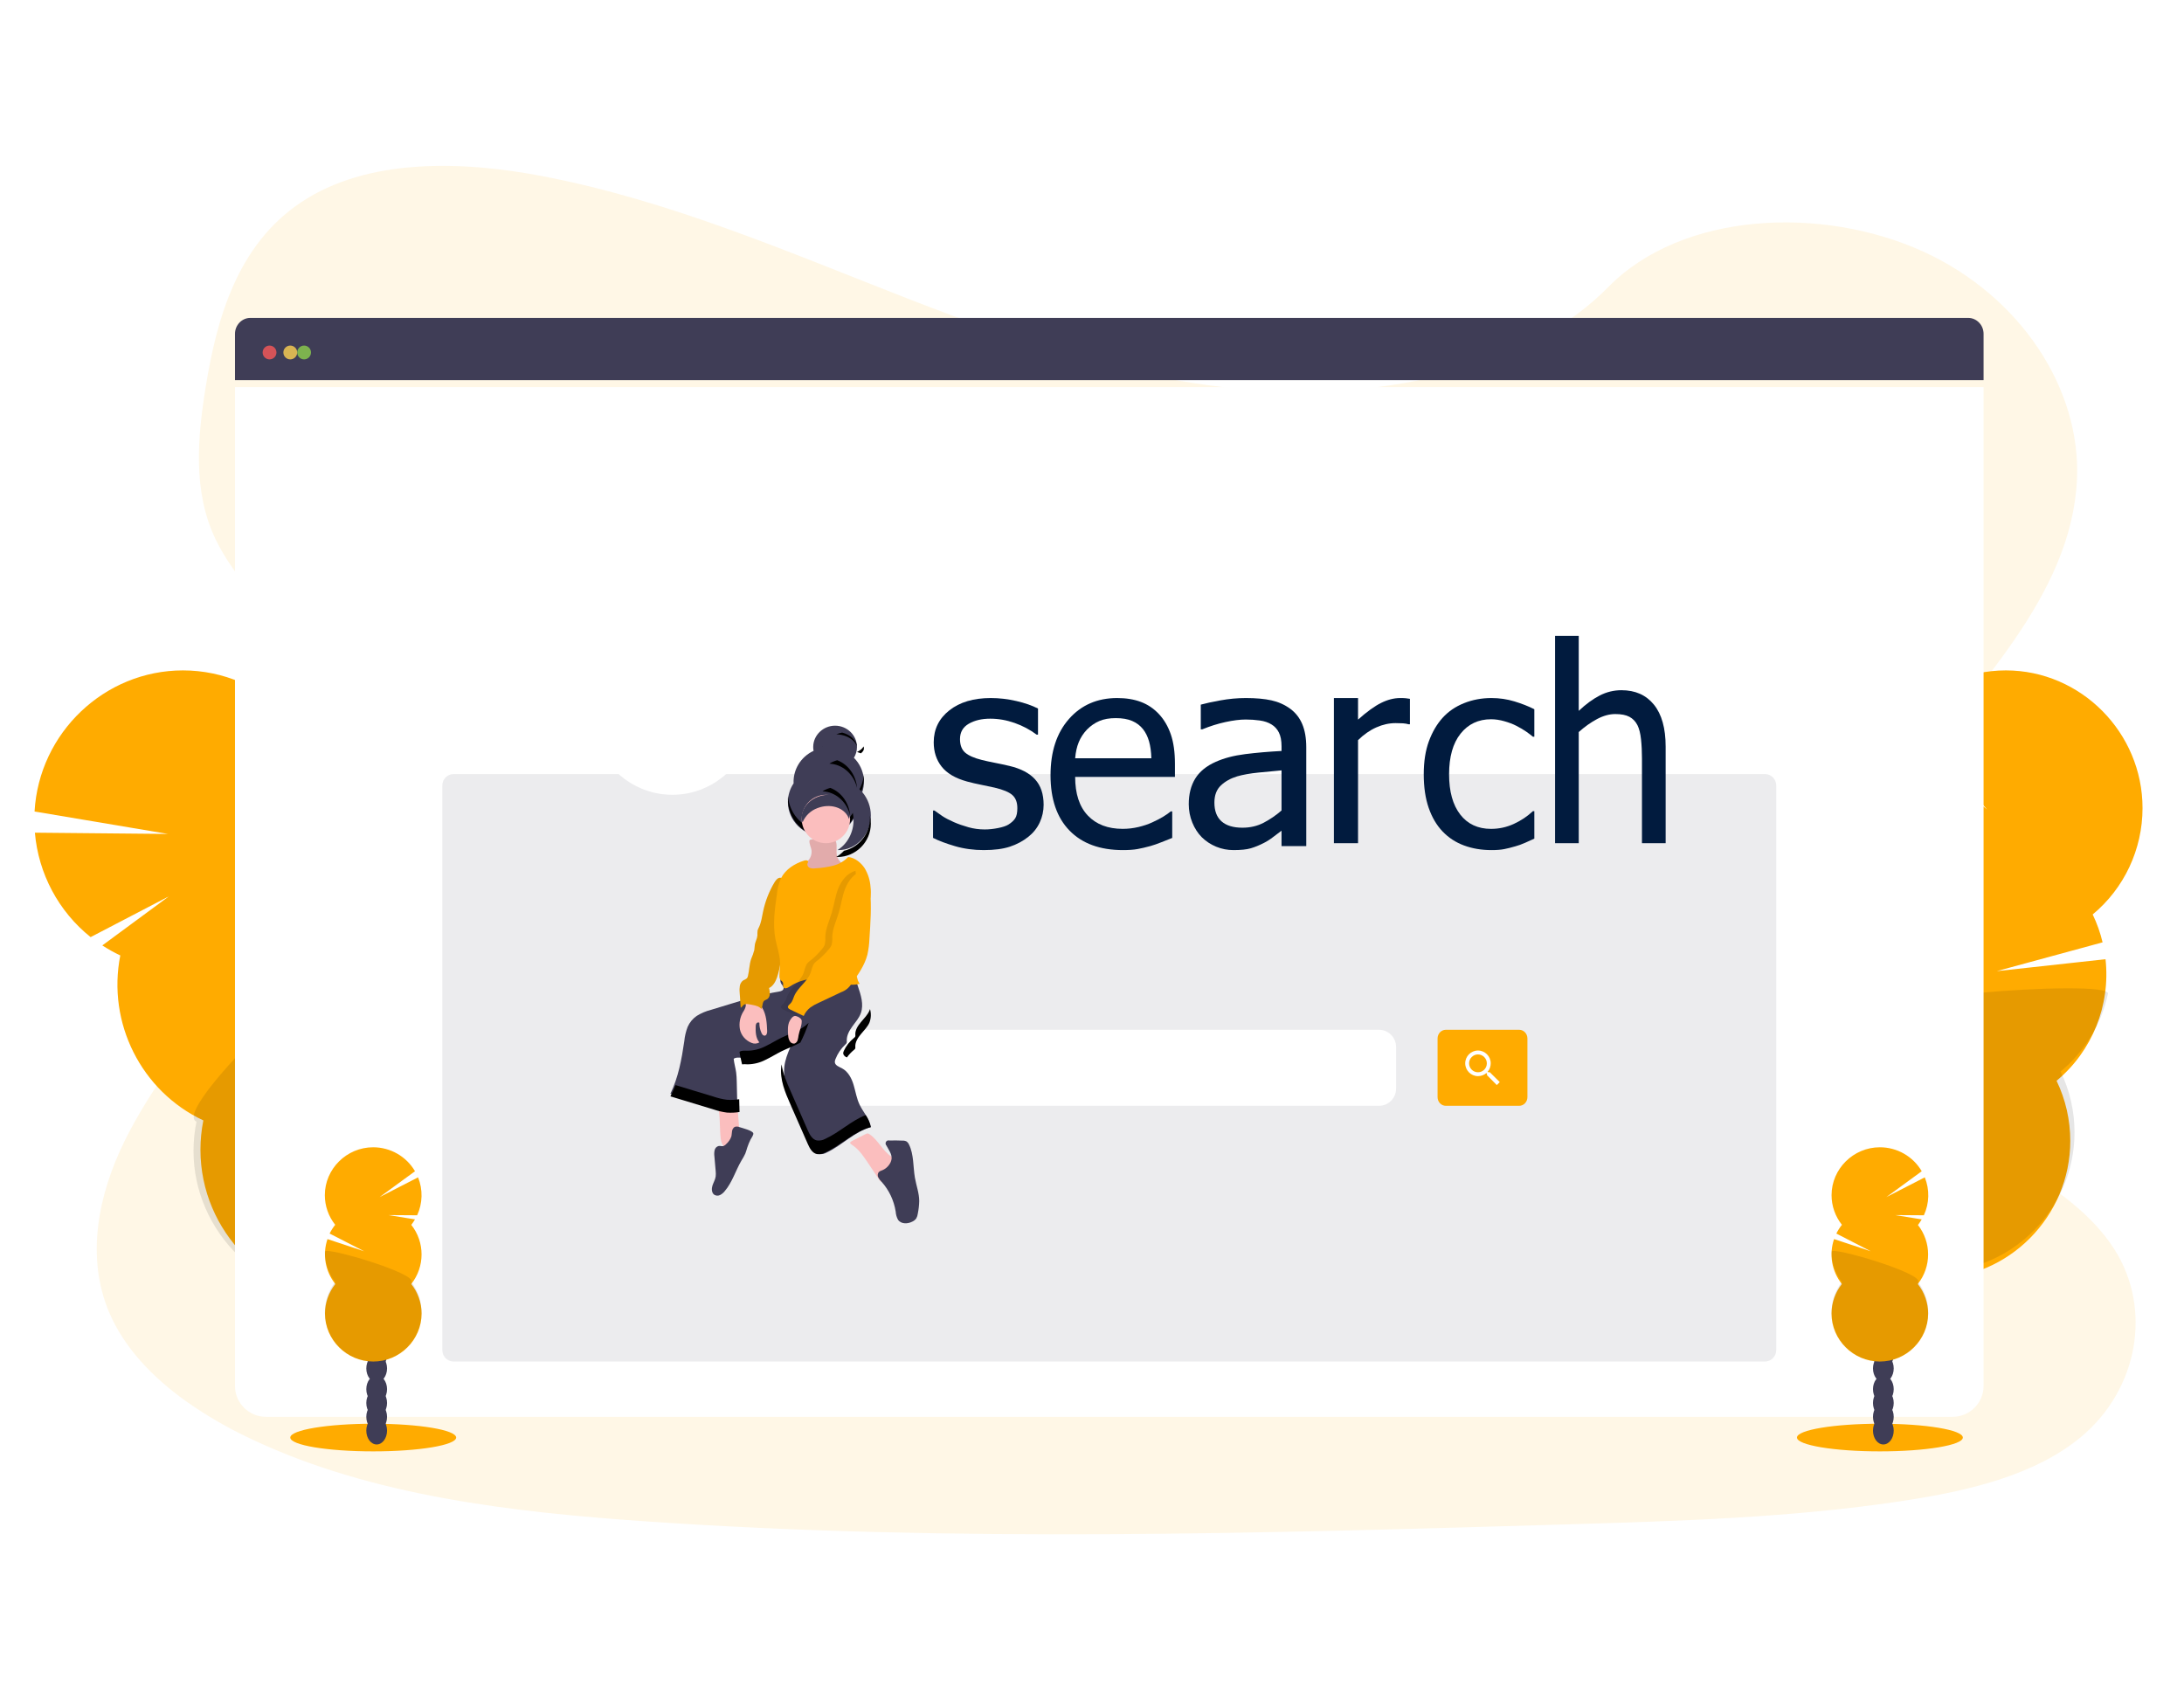 <?xml version="1.0" encoding="UTF-8"?>
<svg width="316px" height="246px" viewBox="0 0 316 246" version="1.1" xmlns="http://www.w3.org/2000/svg" xmlns:xlink="http://www.w3.org/1999/xlink">
    <title>keyword-research copy 8</title>
    <g id="Page-1" stroke="none" stroke-width="1" fill="none" fill-rule="evenodd">
        <g id="keyword-research-copy-8" transform="translate(-0, 0)">
            <rect id="Rectangle" fill="#FFFFFF" x="0" y="0" width="316" height="246"></rect>
            <g id="Group-83" transform="translate(5, 24)">
                <path d="M296.097,183.913 C289.569,189.346 280.274,191.597 271.29,193.014 L269.778,193.248 C254.07,195.596 238.047,196.075 222.098,196.551 C177.615,197.869 133.014,199.187 88.652,196.142 C69.032,194.798 48.926,192.442 31.731,184.389 L31.283,184.179 L30.615,183.859 C27.566,182.395 24.645,180.677 21.883,178.722 C16.97,175.209 12.918,170.922 10.775,165.836 C7.418,157.859 9.19,148.892 13.028,141.092 C16.866,133.292 22.629,126.264 27.601,118.919 C29.06,116.767 30.444,114.535 31.731,112.246 C39.776,97.894 43.767,81.281 35.332,67.448 C34.219,65.684 33.017,63.979 31.731,62.338 C29.674,59.648 27.582,56.959 26.169,53.982 C22.87,47.053 23.581,39.261 24.782,31.86 C26.391,22.018 29.355,11.419 38.561,5.27 C48.127,-1.115 61.705,-0.789 73.578,1.505 C92.036,5.055 109.074,12.478 126.272,19.178 C143.47,25.878 161.484,31.997 180.396,32.656 C197.093,33.239 216.571,28.89 227.657,17.573 C238.425,6.588 258.659,5.754 273.248,12.39 C287.169,18.724 296.172,32.123 295.507,45.507 C294.659,62.209 280.776,75.582 269.788,89.801 C267.962,92.166 266.211,94.557 264.618,96.988 C259.41,104.93 255.728,114.47 259.313,123.045 C261.325,127.846 265.162,131.509 269.788,134.707 C280.153,141.869 294.461,146.689 300.897,156.716 C306.44,165.341 304.386,177.017 296.097,183.913 Z" id="Fill-1" fill-opacity="0.1" fill="#FFAB00"></path>
                <path d="M66.741,173.971 C66.835,174.114 66.923,174.257 67,174.398 C65.113,174.572 63.231,174.701 61.354,174.786 C60.501,175.034 59.563,175.067 58.683,174.881 C58.126,174.894 57.565,174.901 57.011,174.908 C56.996,174.715 56.996,174.522 57.011,174.33 C57.126,172.994 57.946,171.854 59.37,171.314 C60.794,170.774 62.51,170.955 64.01,171.671 C65.178,172.242 66.121,173.036 66.741,173.971 Z" id="Fill-2" fill="#3F3D56"></path>
                <path d="M63.175,167.831 C63.777,169.024 64.058,170.36 63.99,171.701 C63.882,173.409 63.108,174.893 61.765,175.59 C61.67,175.639 61.578,175.681 61.486,175.724 C60.682,176.044 59.797,176.087 58.966,175.847 C58.409,175.693 57.878,175.453 57.392,175.135 C55.184,173.614 53.9,171.023 54.006,168.301 C54.115,166.592 54.885,165.103 56.232,164.405 C57.578,163.708 59.194,163.941 60.61,164.87 C61.707,165.606 62.592,166.628 63.175,167.831 Z" id="Fill-3" fill="#3F3D56"></path>
                <path d="M54.236,157.405 C56.536,156.21 59.642,157.747 61.167,160.835 C62.693,163.922 62.064,167.399 59.764,168.595 C57.464,169.79 54.358,168.253 52.833,165.165 C51.308,162.078 51.937,158.601 54.236,157.405 Z" id="Fill-4" fill="#3F3D56"></path>
                <path d="M50.236,150.405 C52.536,149.21 55.642,150.747 57.167,153.835 C58.692,156.922 58.064,160.399 55.764,161.595 C53.464,162.79 50.358,161.253 48.833,158.165 C47.308,155.078 47.936,151.601 50.236,150.405 Z" id="Fill-5" fill="#3F3D56"></path>
                <path d="M46.236,144.406 C48.536,143.21 51.642,144.747 53.167,147.835 C54.692,150.922 54.064,154.399 51.764,155.595 C49.464,156.79 46.358,155.253 44.833,152.166 C43.308,149.078 43.936,145.601 46.236,144.406 Z" id="Fill-6" fill="#3F3D56"></path>
                <path d="M12.405,114.244 C11.506,113.82 10.637,113.335 9.803,112.794 L19.448,105.686 L8.112,111.592 C3.476,107.887 0.557,102.417 0.048,96.481 L19.325,96.666 L0,93.416 C0.643,82.023 10.131,73 21.466,73 C33.261,73 42.967,82.77 42.967,94.644 C42.967,96.062 42.829,97.477 42.554,98.868 C43.957,99.527 45.284,100.337 46.514,101.284 L36.453,115.379 L48.538,103.031 C53.719,108.148 55.992,115.572 54.57,122.737 C62.138,126.281 67,133.956 67,142.359 C67,154.231 57.295,164 45.502,164 C33.708,164 24.003,154.231 24.003,142.359 C24.003,140.933 24.143,139.511 24.421,138.113 C15.454,133.914 10.466,124.003 12.405,114.241 L12.405,114.244 Z" id="Fill-7" fill="#FFAB00"></path>
                <path d="M52.332,109.112 C54.569,113.406 55.256,118.315 54.28,123.038 C62.025,126.557 67,134.175 67,142.517 C67,154.302 57.069,164 45,164 C32.931,164 23,154.302 23,142.517 C23,141.101 23.143,139.69 23.428,138.302 C19.105,136.344 51.215,106.962 52.332,109.112 Z" id="Fill-8" fill-opacity="0.1" fill="#000000"></path>
                <path d="M270.837,176.477 C270.798,176.656 270.756,176.829 270.706,177 C269.384,176.128 268.096,175.217 266.845,174.266 C266.131,174.022 265.511,173.538 265.081,172.89 C264.717,172.598 264.356,172.301 264,172.004 C264.123,171.822 264.258,171.65 264.403,171.489 C265.4,170.355 266.714,169.782 267.997,170.077 C269.28,170.371 270.243,171.469 270.701,172.931 C271.046,174.079 271.094,175.304 270.837,176.477 Z" id="Fill-9" fill="#3F3D56"></path>
                <path d="M272.823,169.41 C272.569,170.574 271.994,171.652 271.16,172.533 C270.075,173.648 268.649,174.217 267.251,173.923 C267.155,173.904 267.063,173.88 266.967,173.852 C266.189,173.61 265.516,173.131 265.048,172.49 C264.727,172.067 264.478,171.599 264.31,171.102 C263.582,168.793 264.156,166.279 265.825,164.471 C266.91,163.351 268.339,162.784 269.734,163.076 C271.129,163.367 272.177,164.452 272.675,165.899 C273.051,167.036 273.102,168.248 272.823,169.41 Z" id="Fill-10" fill="#3F3D56"></path>
                <path d="M265.175,160.594 C265.858,157.6 268.352,155.576 270.74,156.076 C273.127,156.576 274.51,159.413 273.824,162.406 C273.141,165.4 270.649,167.424 268.261,166.924 C265.874,166.424 264.491,163.587 265.175,160.594 Z" id="Fill-11" fill="#3F3D56"></path>
                <path d="M267.175,154.594 C267.858,151.6 270.352,149.576 272.74,150.076 C275.127,150.576 276.51,153.413 275.824,156.406 C275.141,159.4 272.649,161.424 270.261,160.924 C267.874,160.424 266.491,157.587 267.175,154.594 Z" id="Fill-12" fill="#3F3D56"></path>
                <path d="M268.175,147.594 C268.857,144.6 271.353,142.576 273.74,143.076 C276.125,143.576 277.51,146.413 276.825,149.406 C276.142,152.4 273.649,154.424 271.262,153.924 C268.875,153.424 267.491,150.587 268.175,147.594 Z" id="Fill-13" fill="#3F3D56"></path>
                <path d="M267.426,101.626 C267.028,100.798 266.687,99.944 266.408,99.068 L277.383,99.651 L265.906,97.211 C264.74,91.853 265.819,86.241 268.885,81.71 L282.513,93.132 L270.614,79.502 C274.36,75.362 279.67,73 285.226,73 C296.075,73 305,81.994 305,92.924 C305,98.879 302.353,104.53 297.788,108.313 C298.409,109.602 298.889,110.955 299.22,112.348 L283.903,116.515 L299.645,114.788 C300.382,121.473 297.714,128.099 292.563,132.377 C293.868,135.088 294.547,138.062 294.547,141.076 C294.547,152.006 285.622,161 274.773,161 C263.926,161 255,152.006 255,141.076 C255,135.126 257.645,129.478 262.204,125.695 C258.238,117.448 260.406,107.455 267.426,101.628 L267.426,101.626 Z" id="Fill-14" fill="#FFAB00"></path>
                <path d="M299.996,119.784 C299.042,124.202 296.626,128.169 293.146,131.037 C294.471,133.78 295.161,136.79 295.161,139.839 C295.161,150.899 286.097,160 275.08,160 C264.065,160 255,150.899 255,139.839 C255,133.818 257.686,128.103 262.315,124.276 C260.416,120.339 300.478,117.575 299.996,119.784 Z" id="Fill-15" fill-opacity="0.1" fill="#000000"></path>
                <path d="M279.776,22 L31.213,22 C29.999,22 29,23.038 29,24.3 L29,31 L282,31 L282,24.3 C282,23.038 281.001,22 279.787,22 C279.784,22 279.779,22 279.776,22 Z" id="Fill-16" fill="#3F3D56"></path>
                <path d="M29,32 L29,176.553 C29,178.991 31.015,181 33.464,181 L277.534,181 C279.983,181 282,178.992 282,176.553 L282,32 L29,32 Z" id="Fill-17" fill="#FFFFFF"></path>
                <path d="M34,26 C34.552,26 35,26.448 35,27 C35,27.552 34.552,28 34,28 C33.448,28 33,27.552 33,27 C33,26.448 33.448,26 34,26 Z" id="Fill-18" fill-opacity="0.8" fill="#FA5959"></path>
                <path d="M37,26 C37.552,26 38,26.448 38,27 C38,27.552 37.552,28 37,28 C36.448,28 36,27.552 36,27 C36,26.448 36.448,26 37,26 Z" id="Fill-19" fill-opacity="0.8" fill="#FED253"></path>
                <path d="M39,26 C39.552,26 40,26.448 40,27 C40,27.552 39.552,28 39,28 C38.448,28 38,27.552 38,27 C38,26.448 38.448,26 39,26 Z" id="Fill-20" fill-opacity="0.8" fill="#8CCF4D"></path>
                <path d="M252,89.648 C252,88.738 251.268,88 250.366,88 L60.634,88 C59.732,88 59,88.738 59,89.648 L59,171.352 C59,172.261 59.732,173 60.634,173 L250.366,173 C251.268,173 252,172.261 252,171.352 L252,89.648 Z" id="Fill-21" fill-opacity="0.1" fill="#3F3D56"></path>
                <path d="M197,127.502 C197,126.121 195.896,125 194.535,125 L97.465,125 C96.104,125 95,126.121 95,127.502 L95,133.498 C95,134.879 96.104,136 97.465,136 L194.535,136 C195.896,136 197,134.879 197,133.498 L197,127.502 Z" id="Fill-22" fill="#FFFFFF"></path>
                <path d="M216,126.255 C216,125.562 215.465,125 214.806,125 L204.194,125 C203.535,125 203,125.562 203,126.255 L203,134.745 C203,135.438 203.535,136 204.194,136 L214.806,136 C215.465,136 216,135.438 216,134.745 L216,126.255 Z" id="Fill-23" fill="#FFAB00"></path>
                <path d="M210.563,131.147 L210.335,131.147 L210.247,131.075 C210.535,130.731 210.693,130.296 210.692,129.846 C210.689,128.832 209.856,128 208.846,128 C207.833,128 207,128.837 207,129.853 C207,130.87 207.833,131.707 208.846,131.707 C208.849,131.707 208.851,131.707 208.854,131.707 C209.296,131.704 209.723,131.548 210.063,131.265 L210.149,131.338 L210.149,131.564 L211.571,133 L212,132.57 L210.563,131.147 Z M208.854,131.147 L208.844,131.147 C208.139,131.147 207.558,130.564 207.558,129.856 C207.558,129.148 208.139,128.565 208.844,128.565 C209.549,128.565 210.129,129.148 210.129,129.856 C210.129,129.859 210.129,129.862 210.129,129.866 C210.129,130.568 209.553,131.147 208.854,131.147 Z" id="Fill-24" fill="#FFFFFF"></path>
                <path d="M96.129,66.234 L96.129,64.807 C96.129,63.816 95.317,63 94.33,63 L90.136,63 C89.149,63 88.336,63.816 88.336,64.807 L88.336,66.277 C88.336,66.277 88.336,66.277 88.336,66.277 C88.336,66.414 88.449,66.526 88.585,66.526 C88.606,66.526 88.628,66.524 88.649,66.518 C89.836,66.175 91.066,66.003 92.301,66.009 C93.495,66.004 94.683,66.16 95.836,66.473 C95.856,66.478 95.877,66.481 95.897,66.481 C96.029,66.481 96.137,66.371 96.137,66.239 C96.137,66.237 96.137,66.235 96.137,66.234 M84.641,68.111 L83.923,67.39 C83.586,67.051 83.129,66.861 82.652,66.861 C82.176,66.861 81.719,67.051 81.382,67.39 L80.525,68.25 C80.189,68.587 80,69.045 80,69.521 C80,69.998 80.189,70.455 80.525,70.792 L81.229,71.5 C81.278,71.544 81.342,71.568 81.407,71.568 C81.484,71.568 81.558,71.535 81.609,71.476 C82.025,70.906 82.483,70.368 82.981,69.867 C83.484,69.362 84.027,68.897 84.604,68.478 C84.671,68.433 84.711,68.358 84.711,68.278 C84.711,68.215 84.687,68.156 84.644,68.111 M92.298,72.643 L92.298,78.81 C92.299,78.944 92.408,79.053 92.541,79.053 C92.579,79.053 92.617,79.044 92.651,79.027 L98.108,76.198 C98.188,76.155 98.238,76.07 98.238,75.979 C98.238,75.937 98.227,75.895 98.207,75.858 C97.042,73.802 94.895,72.495 92.541,72.409 C92.536,72.409 92.53,72.409 92.525,72.409 C92.392,72.409 92.281,72.515 92.274,72.648 M92.274,87.525 C87.761,87.508 84.057,83.774 84.057,79.242 C84.057,74.698 87.779,70.959 92.304,70.959 C96.828,70.959 100.551,74.698 100.551,79.242 C100.543,83.788 96.817,87.525 92.29,87.525 C92.285,87.525 92.28,87.525 92.274,87.525 M92.274,67.473 C85.854,67.48 80.575,72.788 80.575,79.236 C80.575,85.69 85.863,91 92.288,91 C98.713,91 104,85.69 104,79.236 C104,79.234 104,79.231 104,79.228 C103.991,72.775 98.7,67.47 92.274,67.473" id="Fill-25" fill="#FFFFFF"></path>
                <path d="M137.346,99 C135.868,99 134.485,98.812 133.198,98.436 C131.911,98.061 130.845,97.66 130,97.234 L130,93.27 L130.198,93.27 C130.515,93.508 130.888,93.771 131.317,94.059 C131.746,94.347 132.317,94.648 133.03,94.961 C133.663,95.236 134.36,95.48 135.119,95.693 C135.878,95.906 136.667,96.013 137.485,96.013 C138.079,96.013 138.713,95.947 139.386,95.816 C140.059,95.684 140.561,95.518 140.891,95.318 C141.353,95.03 141.686,94.723 141.891,94.397 C142.096,94.072 142.198,93.583 142.198,92.932 C142.198,92.093 141.957,91.46 141.475,91.034 C140.993,90.608 140.139,90.251 138.911,89.963 C138.436,89.851 137.815,89.719 137.049,89.569 C136.284,89.419 135.578,89.256 134.931,89.08 C133.241,88.617 132.013,87.9 131.248,86.929 C130.482,85.959 130.099,84.784 130.099,83.407 C130.099,81.515 130.851,79.975 132.356,78.785 C133.861,77.595 135.861,77 138.356,77 C139.584,77 140.818,77.144 142.059,77.432 C143.3,77.72 144.343,78.083 145.188,78.522 L145.188,82.298 L144.99,82.298 C144.04,81.584 142.98,81.021 141.812,80.607 C140.643,80.194 139.465,79.987 138.277,79.987 C137.049,79.987 136.013,80.231 135.168,80.72 C134.324,81.208 133.901,81.947 133.901,82.937 C133.901,83.814 134.152,84.468 134.653,84.9 C135.155,85.332 135.96,85.686 137.069,85.962 C137.624,86.099 138.241,86.234 138.921,86.366 C139.601,86.497 140.317,86.651 141.069,86.826 C142.706,87.214 143.937,87.859 144.762,88.761 C145.587,89.663 146,90.89 146,92.443 C146,93.345 145.812,94.2 145.436,95.008 C145.059,95.816 144.508,96.508 143.782,97.084 C142.99,97.71 142.096,98.186 141.099,98.512 C140.102,98.837 138.851,99 137.346,99 Z" id="Fill-26" fill="#011B3E"></path>
                <path d="M157.483,99 C154.163,99 151.585,98.06 149.751,96.18 C147.917,94.299 147,91.629 147,88.169 C147,84.758 147.889,82.044 149.667,80.027 C151.446,78.009 153.771,77 156.644,77 C157.937,77 159.081,77.187 160.076,77.562 C161.07,77.937 161.941,78.524 162.687,79.324 C163.433,80.123 164.005,81.101 164.403,82.256 C164.801,83.412 165,84.827 165,86.501 L165,88.412 L150.563,88.412 C150.563,90.848 151.172,92.71 152.391,93.997 C153.609,95.283 155.294,95.927 157.446,95.927 C158.216,95.927 158.972,95.839 159.712,95.664 C160.452,95.489 161.12,95.265 161.717,94.99 C162.351,94.702 162.886,94.424 163.321,94.156 C163.756,93.887 164.117,93.634 164.403,93.397 L164.608,93.397 L164.608,97.239 C164.198,97.401 163.688,97.604 163.079,97.848 C162.469,98.091 161.922,98.282 161.437,98.419 C160.753,98.606 160.135,98.75 159.581,98.85 C159.028,98.95 158.328,99 157.483,99 Z M161.587,85.714 C161.562,84.764 161.45,83.946 161.251,83.259 C161.052,82.572 160.766,81.991 160.393,81.516 C159.982,80.992 159.457,80.592 158.817,80.317 C158.176,80.042 157.383,79.905 156.438,79.905 C155.506,79.905 154.713,80.045 154.06,80.326 C153.407,80.607 152.813,81.016 152.279,81.554 C151.757,82.103 151.359,82.712 151.085,83.381 C150.811,84.049 150.637,84.827 150.563,85.714 L161.587,85.714 Z" id="Fill-27" fill="#011B3E"></path>
                <path d="M180.424,93.271 L180.424,87.466 C179.57,87.541 178.489,87.644 177.183,87.775 C175.876,87.906 174.821,88.091 174.018,88.328 C173.062,88.615 172.272,89.055 171.647,89.648 C171.022,90.241 170.71,91.068 170.71,92.128 C170.71,93.327 171.054,94.232 171.742,94.843 C172.431,95.455 173.438,95.761 174.764,95.761 C175.898,95.761 176.925,95.52 177.842,95.04 C178.76,94.559 179.621,93.97 180.424,93.271 Z M180.424,96.191 C180.131,96.404 179.739,96.7 179.248,97.081 C178.757,97.461 178.282,97.764 177.823,97.989 C177.186,98.313 176.571,98.563 175.978,98.738 C175.385,98.912 174.553,99 173.483,99 C172.603,99 171.768,98.838 170.977,98.513 C170.187,98.189 169.492,97.733 168.893,97.146 C168.319,96.572 167.86,95.864 167.516,95.021 C167.172,94.179 167,93.289 167,92.353 C167,90.905 167.312,89.673 167.937,88.655 C168.562,87.638 169.55,86.83 170.901,86.231 C172.099,85.694 173.514,85.322 175.146,85.117 C176.778,84.911 178.537,84.758 180.424,84.658 L180.424,83.984 C180.424,83.16 180.296,82.495 180.042,81.99 C179.786,81.484 179.43,81.094 178.971,80.82 C178.512,80.533 177.951,80.342 177.288,80.249 C176.625,80.155 175.943,80.108 175.242,80.108 C174.413,80.108 173.438,80.23 172.316,80.473 C171.194,80.717 170.072,81.069 168.951,81.531 L168.74,81.531 L168.74,77.955 C169.403,77.768 170.353,77.562 171.589,77.337 C172.826,77.112 174.05,77 175.261,77 C176.727,77 177.963,77.112 178.971,77.337 C179.978,77.562 180.883,77.967 181.686,78.554 C182.464,79.128 183.044,79.871 183.426,80.782 C183.809,81.693 184,82.804 184,84.115 L184,98.419 L180.424,98.419 L180.424,96.191 Z" id="Fill-28" fill="#011B3E"></path>
                <path d="M199,80.798 L198.814,80.798 C198.554,80.723 198.279,80.675 197.987,80.657 C197.696,80.638 197.346,80.628 196.937,80.628 C195.996,80.628 195.061,80.835 194.132,81.249 C193.203,81.662 192.323,82.277 191.493,83.091 L191.493,98 L188,98 L188,77 L191.493,77 L191.493,80.121 C192.769,78.98 193.881,78.175 194.829,77.705 C195.776,77.235 196.696,77 197.588,77 C197.947,77 198.216,77.009 198.396,77.028 C198.576,77.047 198.777,77.075 199,77.113 L199,80.798 Z" id="Fill-29" fill="#011B3E"></path>
                <path d="M210.796,99 C209.354,99 208.032,98.777 206.828,98.331 C205.625,97.886 204.591,97.211 203.726,96.306 C202.861,95.402 202.191,94.263 201.714,92.888 C201.238,91.513 201,89.896 201,88.038 C201,86.192 201.248,84.597 201.743,83.253 C202.238,81.91 202.899,80.78 203.726,79.863 C204.554,78.946 205.585,78.24 206.819,77.744 C208.054,77.248 209.379,77 210.796,77 C211.949,77 213.061,77.163 214.133,77.49 C215.205,77.816 216.16,78.193 217,78.62 L217,82.594 L216.793,82.594 C216.542,82.381 216.22,82.136 215.825,81.859 C215.43,81.583 214.951,81.301 214.387,81.012 C213.898,80.761 213.321,80.541 212.657,80.353 C211.993,80.164 211.353,80.07 210.739,80.07 C208.909,80.07 207.439,80.764 206.33,82.151 C205.221,83.539 204.666,85.501 204.666,88.038 C204.666,90.524 205.202,92.461 206.274,93.848 C207.346,95.236 208.834,95.93 210.739,95.93 C211.892,95.93 212.989,95.691 214.029,95.214 C215.07,94.737 215.991,94.122 216.793,93.368 L217,93.368 L217,97.342 C216.649,97.506 216.21,97.703 215.684,97.936 C215.158,98.168 214.681,98.341 214.255,98.454 C213.654,98.63 213.114,98.765 212.638,98.859 C212.162,98.953 211.548,99 210.796,99 Z" id="Fill-30" fill="#011B3E"></path>
                <path d="M236,98 L232.574,98 L232.574,85.738 C232.574,84.748 232.529,83.826 232.437,82.971 C232.346,82.116 232.173,81.432 231.918,80.918 C231.639,80.378 231.25,79.976 230.752,79.713 C230.254,79.449 229.573,79.317 228.711,79.317 C227.86,79.317 226.982,79.558 226.077,80.04 C225.172,80.523 224.289,81.149 223.426,81.92 L223.426,98 L220,98 L220,68 L223.426,68 L223.426,78.855 C224.446,77.891 225.455,77.152 226.451,76.638 C227.447,76.123 228.498,75.866 229.604,75.866 C231.608,75.866 233.175,76.564 234.305,77.958 C235.435,79.353 236,81.374 236,84.022 L236,98 Z" id="Fill-31" fill="#011B3E"></path>
                <path d="M118.551,85.653 C118.841,85.177 118.994,84.634 118.994,84.081 C118.994,82.391 117.565,81 115.828,81 C114.092,81 112.662,82.391 112.662,84.081 C112.662,84.269 112.68,84.456 112.715,84.641 C110.871,85.5 109.729,87.359 109.824,89.346 C109.286,90.15 109,91.089 109,92.048 C109,94.764 111.297,97 114.089,97 C116.88,97 119.178,94.765 119.178,92.048 L119.178,91.814 C120.474,89.88 120.216,87.307 118.559,85.653 L118.551,85.653 Z" id="Fill-33" fill="#3F3D56"></path>
                <path d="M113.992,84.035 L114.008,84.027 C114.008,84.006 114.002,83.985 113.999,83.965 L113.999,83.978 C113.999,83.983 113.994,84.012 113.992,84.035 Z" id="Fill-34" fill="#000000"></path>
                <path d="M119.981,88.217 C119.886,89.034 119.612,89.817 119.181,90.505 L119.181,90.761 C119.181,90.763 119.181,90.766 119.181,90.769 C119.181,93.714 116.883,96.138 114.09,96.138 C111.45,96.138 109.225,93.971 109.016,91.194 C109.016,91.338 109,91.476 109,91.63 C109,94.576 111.298,97 114.09,97 C116.883,97 119.181,94.576 119.181,91.63 L119.181,91.377 C119.797,90.377 120.079,89.188 119.981,88 C119.994,88.076 119.989,88.146 119.981,88.217 Z" id="Fill-35" fill="#000000"></path>
                <path d="M119.938,84 C119.816,84.286 119.496,84.561 119,84.809 C119.198,84.87 119.391,84.934 119.571,85 C119.757,84.849 119.884,84.692 119.95,84.533 C120.021,84.356 120.016,84.177 119.938,84 Z" id="Fill-36" fill="#000000"></path>
                <path d="M99.289,140.78 C99.312,141.045 99.383,141.305 99.499,141.544 C99.62,141.786 99.846,141.955 100.109,142 C100.347,142.001 100.581,141.932 100.782,141.802 C101.192,141.583 101.617,141.331 101.831,140.914 C102.046,140.498 102.007,140.03 101.974,139.576 L101.699,136.011 C101.035,135.994 100.37,135.994 99.706,136.031 C99.043,136.067 98.937,136.224 99.028,136.874 C99.209,138.17 99.12,139.483 99.289,140.78 Z" id="Fill-37" fill="#FBBEBE"></path>
                <path d="M120.52,144.161 L122.196,146.677 C122.267,146.823 122.397,146.937 122.557,146.995 C122.677,147.01 122.799,146.99 122.906,146.938 C123.445,146.675 123.918,146.309 124.295,145.865 C124.595,145.603 124.824,145.277 124.962,144.916 C125.07,144.506 124.944,144.073 124.628,143.772 C124.433,143.615 124.222,143.475 123.999,143.354 C122.685,142.528 122.089,140.954 120.79,140.104 C120.717,140.047 120.629,140.011 120.535,140 C120.439,140.004 120.345,140.033 120.265,140.083 L118.482,140.98 C117.718,141.372 117.957,141.417 118.541,141.84 C119.399,142.461 119.936,143.332 120.52,144.161 Z" id="Fill-38" fill="#FBBEBE"></path>
                <path d="M102.018,139.092 C101.789,138.984 101.531,138.971 101.295,139.055 C101.085,139.192 100.947,139.425 100.919,139.685 C100.874,139.946 100.879,140.207 100.813,140.45 C100.666,140.856 100.425,141.216 100.112,141.496 C99.995,141.643 99.843,141.755 99.672,141.82 C99.441,141.882 99.195,141.767 98.959,141.82 C98.679,141.894 98.461,142.13 98.396,142.428 C98.334,142.723 98.324,143.027 98.366,143.325 L98.551,145.444 C98.581,145.704 98.581,145.967 98.551,146.228 C98.482,146.693 98.229,147.103 98.086,147.534 C97.943,147.965 97.953,148.553 98.307,148.841 C98.557,149.019 98.877,149.05 99.153,148.922 C99.424,148.792 99.664,148.598 99.854,148.355 C100.936,147.1 101.42,145.402 102.263,143.952 C102.478,143.618 102.67,143.269 102.839,142.907 C102.954,142.624 103.028,142.327 103.122,142.034 C103.251,141.647 103.405,141.269 103.584,140.905 C103.685,140.696 104.076,140.194 103.987,139.962 C103.857,139.572 102.381,139.214 102.018,139.092 Z" id="Fill-39" fill="#3F3D56"></path>
                <path d="M123.841,144.212 C123.573,144.746 123.122,145.155 122.579,145.355 C122.421,145.399 122.273,145.479 122.148,145.589 C121.982,145.805 121.953,146.105 122.074,146.352 C122.198,146.591 122.359,146.808 122.551,146.992 C123.63,148.186 124.343,149.692 124.598,151.315 C124.622,151.729 124.738,152.132 124.936,152.492 C125.394,153.146 126.365,153.103 127.051,152.732 C127.262,152.631 127.444,152.476 127.58,152.28 C127.695,152.07 127.768,151.838 127.796,151.598 C127.918,151.001 127.986,150.393 128,149.783 C128,148.64 127.572,147.532 127.376,146.398 C127.103,144.789 127.237,143.058 126.523,141.603 C126.451,141.433 126.338,141.285 126.196,141.175 C126.017,141.076 125.817,141.029 125.615,141.038 C124.97,141.009 124.324,141.003 123.677,141.021 C123.636,141.007 123.593,141 123.55,141 C123.32,141 123.131,141.199 123.131,141.44 C123.131,141.561 123.179,141.677 123.263,141.761 C123.669,142.572 124.315,143.229 123.841,144.212 Z" id="Fill-40" fill="#3F3D56"></path>
                <path d="M108.265,117.064 C107.897,117.37 107.798,117.905 108.033,118.325 C108.173,118.562 108.426,118.783 108.372,119.053 C108.319,119.323 107.971,119.433 107.691,119.476 C105.218,119.875 102.809,120.609 100.417,121.34 L97.9,122.107 C97.164,122.292 96.46,122.589 95.812,122.989 C95.236,123.385 94.78,123.936 94.495,124.58 C94.24,125.247 94.076,125.947 94.007,126.659 C93.63,129.263 93.148,131.893 92,134.254 L98.089,136.282 C98.68,136.502 99.292,136.658 99.915,136.748 C100.51,136.797 101.109,136.768 101.696,136.661 C101.659,135.28 101.637,133.858 101.599,132.477 C101.595,132.041 101.566,131.606 101.513,131.173 C101.424,130.512 101.219,129.868 101.157,129.205 C101.427,128.971 101.847,129.028 102.214,129.039 C103.05,129.028 103.87,128.802 104.598,128.384 C105.339,127.996 106.026,127.516 106.753,127.12 C107.979,126.465 109.375,126.029 110.31,124.986 C109.833,126.826 108.707,128.43 108.488,130.321 C108.27,132.213 109.027,134.101 109.787,135.867 L112.187,141.511 C112.457,142.133 112.804,142.834 113.459,142.984 C113.876,143.038 114.299,142.953 114.663,142.741 C116.873,141.693 118.64,139.723 121,139.093 C120.825,137.908 119.901,136.931 119.384,135.859 C118.944,134.953 118.799,133.948 118.505,132.969 C118.212,131.989 117.697,131.028 116.819,130.57 C116.398,130.351 115.83,130.163 115.789,129.686 C115.789,129.532 115.821,129.38 115.884,129.241 C116.2,128.435 116.691,127.711 117.32,127.123 C117.401,127.06 117.466,126.978 117.508,126.883 C117.53,126.794 117.535,126.701 117.522,126.61 C117.479,125.84 117.886,125.123 118.33,124.506 C118.775,123.889 119.305,123.3 119.561,122.574 C120,121.327 119.561,119.959 119.13,118.709 C118.99,118.193 118.745,117.711 118.411,117.296 C117.845,116.682 116.964,116.504 116.142,116.414 C113.502,116.106 110.38,115.402 108.265,117.064 Z" id="Fill-41" fill="#3F3D56"></path>
                <path d="M119.573,123.884 C119.116,124.426 118.705,125.06 118.757,125.734 C118.77,125.814 118.766,125.895 118.743,125.974 C118.702,126.057 118.636,126.13 118.553,126.185 C117.915,126.702 117.416,127.339 117.095,128.05 C117.032,128.172 116.999,128.306 117,128.441 C117.058,128.698 117.265,128.91 117.544,129 C117.822,128.601 118.161,128.238 118.55,127.92 C118.633,127.865 118.698,127.792 118.741,127.709 C118.763,127.63 118.768,127.549 118.754,127.469 C118.711,126.792 119.122,126.161 119.57,125.619 C120.019,125.076 120.555,124.558 120.813,123.92 C121.038,123.298 121.06,122.633 120.879,122 C120.86,122.065 120.838,122.125 120.813,122.187 C120.558,122.823 120.03,123.339 119.573,123.884 Z" id="Fill-42" fill="#000000"></path>
                <path d="M108,118 C108.467,117.914 108.846,117.618 108.99,117.226 C109.003,117.151 109.003,117.074 108.99,117 L108.699,117.185 C108.388,117.399 108.147,117.68 108,118 Z" id="Fill-43" fill="#000000"></path>
                <path d="M100.173,135.124 C99.53,135.039 98.899,134.892 98.29,134.685 L92.736,133 C92.526,133.557 92.28,134.101 92,134.631 L98.282,136.539 C98.891,136.746 99.522,136.894 100.164,136.979 C100.778,137.024 101.395,136.997 102,136.896 C101.983,136.285 101.967,135.666 101.953,135.047 C101.365,135.144 100.767,135.17 100.173,135.124 Z" id="Fill-44" fill="#000000"></path>
                <path d="M114.436,140.768 C114.059,140.981 113.621,141.067 113.189,141.012 C112.511,140.861 112.145,140.16 111.872,139.533 L109.385,133.868 C108.827,132.624 108.286,131.326 108.082,130 C108.065,130.093 108.051,130.184 108.04,130.274 C107.811,132.191 108.598,134.068 109.385,135.84 L111.872,141.505 C112.151,142.129 112.511,142.833 113.189,142.984 C113.621,143.038 114.059,142.953 114.436,142.74 C116.725,141.688 118.555,139.711 121,139.078 C120.872,138.456 120.618,137.866 120.252,137.344 C118.179,138.147 116.485,139.826 114.436,140.768 Z" id="Fill-45" fill="#000000"></path>
                <path d="M112,124 C110.979,125.031 109.454,125.47 108.114,126.124 C107.308,126.514 106.557,126.995 105.759,127.377 C104.964,127.793 104.068,128.017 103.154,128.028 C102.754,128.028 102.306,127.96 102,128.193 C102.065,128.804 102.256,129.395 102.365,130 C102.627,129.973 102.892,129.973 103.154,130 C104.068,129.989 104.964,129.765 105.759,129.349 C106.569,128.964 107.319,128.486 108.114,128.093 C108.997,127.665 109.957,127.325 110.805,126.851 C111.277,125.928 111.677,124.975 112,124 Z" id="Fill-46" fill="#000000"></path>
                <path d="M112.422,99.069 C112.478,99.654 112.254,100.234 111.813,100.638 C111.665,100.756 111.495,100.849 111.353,100.972 C111.126,101.197 111,101.498 111,101.812 C111,102.207 111.2,102.578 111.535,102.803 C112.011,103.085 112.618,103.008 113.168,102.916 C113.901,102.816 114.619,102.634 115.309,102.375 C116.003,102.109 116.594,101.64 117,101.033 C116.41,100.671 116.048,100.043 116.037,99.366 C116.002,98.702 116.19,97.948 115.754,97.432 C115.317,96.917 114.549,96.937 113.901,97.109 C113.581,97.194 113.271,97.312 112.951,97.396 C112.79,97.44 112.252,97.44 112.157,97.555 C111.964,97.773 112.403,98.735 112.422,99.069 Z" id="Fill-47" fill="#FBBEBE"></path>
                <path d="M112.422,99.069 C112.478,99.654 112.254,100.234 111.813,100.638 C111.665,100.756 111.495,100.849 111.353,100.972 C111.126,101.197 111,101.498 111,101.812 C111,102.207 111.2,102.578 111.535,102.803 C112.011,103.085 112.618,103.008 113.168,102.916 C113.901,102.816 114.619,102.634 115.309,102.375 C116.003,102.109 116.594,101.64 117,101.033 C116.41,100.671 116.048,100.043 116.037,99.366 C116.002,98.702 116.19,97.948 115.754,97.432 C115.317,96.917 114.549,96.937 113.901,97.109 C113.581,97.194 113.271,97.312 112.951,97.396 C112.79,97.44 112.252,97.44 112.157,97.555 C111.964,97.773 112.403,98.735 112.422,99.069 Z" id="Fill-48" fill-opacity="0.1" fill="#000000"></path>
                <path d="M114.5,91 C116.432,91 118,92.568 118,94.5 C118,96.432 116.432,98 114.5,98 C112.568,98 111,96.432 111,94.5 C111,92.568 112.568,91 114.5,91 Z" id="Fill-49" fill="#FBBEBE"></path>
                <path d="M102.905,121.567 C102.836,121.862 102.709,122.142 102.531,122.395 C102.069,123.162 101.901,124.054 102.056,124.922 C102.228,125.795 102.856,126.534 103.731,126.891 C104.096,127.057 104.531,127.032 104.871,126.824 C104.339,126.181 104.313,125.3 104.342,124.491 C104.333,124.339 104.373,124.188 104.455,124.057 C104.51,123.982 104.602,123.937 104.701,123.937 C104.763,123.937 104.823,123.955 104.874,123.988 C104.862,124.498 104.969,125.005 105.186,125.474 C105.269,125.654 105.414,125.855 105.625,125.85 C105.922,125.85 106.011,125.46 105.999,125.179 C105.951,124.03 105.892,122.834 105.295,121.826 C105.035,121.482 104.835,121.102 104.702,120.7 C104.699,120.556 104.645,120.417 104.55,120.305 C104.485,120.257 104.409,120.223 104.328,120.205 C103.983,120.117 103.173,119.835 102.891,120.134 C102.609,120.432 102.956,121.188 102.905,121.567 Z" id="Fill-50" fill="#FBBEBE"></path>
                <path d="M107.939,103.004 C107.562,102.958 107.261,103.335 107.054,103.679 C106.28,104.972 105.723,106.402 105.408,107.904 C105.248,108.674 105.147,109.469 104.811,110.166 C104.73,110.311 104.665,110.465 104.616,110.626 C104.588,110.871 104.578,111.118 104.587,111.366 C104.55,111.814 104.308,112.212 104.224,112.65 C104.175,112.917 104.185,113.184 104.143,113.451 C104.025,113.902 103.87,114.341 103.681,114.763 C103.418,115.537 103.42,116.386 103.228,117.185 C103.203,117.316 103.15,117.439 103.075,117.545 C102.919,117.673 102.745,117.773 102.559,117.839 C102.286,118.021 102.098,118.322 102.043,118.664 C101.992,119.004 101.986,119.349 102.026,119.69 L102.177,121.808 C102.335,121.738 102.436,121.541 102.566,121.428 C102.813,121.212 103.158,121.26 103.464,121.322 L103.908,121.407 C104.365,121.498 104.861,121.613 105.154,122 C105.386,121.607 105.253,121.028 105.611,120.766 C105.727,120.681 105.87,120.651 105.993,120.577 C106.227,120.413 106.373,120.135 106.383,119.834 C106.389,119.537 106.351,119.241 106.269,118.958 C106.842,118.691 107.197,118.069 107.421,117.441 C107.668,116.681 107.847,115.897 107.954,115.099 C108.472,111.953 108.941,108.783 108.99,105.586 C109.024,105.051 108.97,104.514 108.83,104 C108.667,103.503 108.43,103.065 107.939,103.004 Z" id="Fill-51" fill="#FFAB00"></path>
                <path d="M107.939,103.004 C107.562,102.958 107.261,103.335 107.054,103.679 C106.28,104.972 105.723,106.402 105.408,107.904 C105.248,108.674 105.147,109.469 104.811,110.166 C104.73,110.311 104.665,110.465 104.616,110.626 C104.588,110.871 104.578,111.118 104.587,111.366 C104.55,111.814 104.308,112.212 104.224,112.65 C104.175,112.917 104.185,113.184 104.143,113.451 C104.025,113.902 103.87,114.341 103.681,114.763 C103.418,115.537 103.42,116.386 103.228,117.185 C103.203,117.316 103.15,117.439 103.075,117.545 C102.919,117.673 102.745,117.773 102.559,117.839 C102.286,118.021 102.098,118.322 102.043,118.664 C101.992,119.004 101.986,119.349 102.026,119.69 L102.177,121.808 C102.335,121.738 102.436,121.541 102.566,121.428 C102.813,121.212 103.158,121.26 103.464,121.322 L103.908,121.407 C104.365,121.498 104.861,121.613 105.154,122 C105.386,121.607 105.253,121.028 105.611,120.766 C105.727,120.681 105.87,120.651 105.993,120.577 C106.227,120.413 106.373,120.135 106.383,119.834 C106.389,119.537 106.351,119.241 106.269,118.958 C106.842,118.691 107.197,118.069 107.421,117.441 C107.668,116.681 107.847,115.897 107.954,115.099 C108.472,111.953 108.941,108.783 108.99,105.586 C109.024,105.051 108.97,104.514 108.83,104 C108.667,103.503 108.43,103.065 107.939,103.004 Z" id="Fill-52" fill-opacity="0.1" fill="#000000"></path>
                <path d="M117.725,100 C117.125,100.622 116.359,101.061 115.515,101.267 C114.676,101.471 113.818,101.596 112.955,101.639 C112.69,101.685 112.417,101.662 112.163,101.572 C111.904,101.475 111.76,101.196 111.832,100.932 C111.88,100.856 111.912,100.771 111.927,100.683 C111.927,100.463 111.597,100.447 111.385,100.512 C109.986,100.938 108.644,101.784 107.998,103.083 C107.673,103.836 107.471,104.636 107.399,105.451 C107.093,107.594 106.789,109.756 107.198,111.88 C107.415,113.006 107.833,114.104 107.86,115.25 C107.874,115.893 107.765,116.531 107.77,117.174 C107.75,117.398 107.811,117.623 107.941,117.809 C108.042,117.924 108.193,117.999 108.264,118.133 C108.383,118.36 108.226,118.668 108.381,118.877 C108.57,119.127 108.969,118.947 109.229,118.77 C110.551,117.879 112.15,117.479 113.741,117.64 C115.64,117.843 117.538,118.845 119.39,118.344 C119.295,118.207 119.212,118.062 119.143,117.91 C118.221,114.918 118.283,111.575 119.664,108.76 C120.135,107.798 120.748,106.884 120.941,105.829 C121.014,105.336 121.019,104.836 120.957,104.342 C120.893,103.38 120.6,102.445 120.103,101.615 C119.563,100.806 118.693,100.094 117.725,100 Z" id="Fill-53" fill="#FFAB00"></path>
                <path d="M109.162,123.93 C109.05,124.254 108.996,124.598 109.004,124.944 C108.992,125.276 109.007,125.608 109.049,125.936 C109.073,126.217 109.165,126.485 109.316,126.715 C109.476,126.943 109.747,127.048 110.004,126.979 C110.203,126.887 110.354,126.704 110.415,126.479 C110.474,126.256 110.517,126.028 110.545,125.798 C110.666,125.131 110.994,124.486 110.999,123.797 C111.004,123.716 110.993,123.634 110.964,123.559 C110.844,123.274 110.261,122.956 109.973,123.005 C109.62,123.063 109.291,123.603 109.162,123.93 Z" id="Fill-54" fill="#FBBEBE"></path>
                <path d="M118.789,102 C118.714,102.719 119.428,103.263 119.71,103.934 C119.826,104.247 119.892,104.575 119.907,104.908 C120.103,107.212 119.951,109.53 119.796,111.84 C119.772,112.608 119.679,113.373 119.519,114.126 C119.121,115.702 118.135,117.071 117.18,118.396 C117.035,118.613 116.867,118.814 116.676,118.994 C116.396,119.224 116.083,119.411 115.746,119.551 L112.422,121.109 C112.009,121.288 111.616,121.508 111.251,121.767 C110.828,122.093 110.495,122.516 110.282,123 C109.642,122.681 108.978,122.394 108.344,122.075 C108.195,122.002 108.029,121.905 108.004,121.742 C107.968,121.523 108.2,121.369 108.361,121.201 C108.66,120.912 108.754,120.482 108.914,120.1 C109.446,118.859 110.78,118.064 111.262,116.801 C111.445,116.316 111.503,115.77 111.829,115.362 C112.018,115.159 112.228,114.977 112.458,114.821 C112.963,114.399 113.427,113.932 113.842,113.425 C114.03,113.234 114.185,113.014 114.299,112.773 C114.403,112.402 114.439,112.015 114.407,111.632 C114.431,110.371 115.013,109.197 115.37,107.988 C115.705,106.847 115.846,105.651 116.286,104.548 C116.726,103.444 117.598,102.295 118.789,102 Z" id="Fill-55" fill-opacity="0.1" fill="#000000"></path>
                <path d="M119.788,102 C119.714,102.719 120.429,103.263 120.711,103.934 C120.828,104.247 120.893,104.575 120.905,104.908 C121.105,107.212 120.95,109.53 120.797,111.84 C120.768,112.609 120.669,113.373 120.504,114.126 C120.104,115.702 119.118,117.071 118.161,118.396 C117.831,118.928 117.325,119.335 116.728,119.551 L113.43,121.109 C113.016,121.287 112.623,121.507 112.257,121.767 C111.833,122.092 111.5,122.516 111.287,123 C110.647,122.681 109.982,122.394 109.347,122.075 C109.197,122.002 109.031,121.905 109.003,121.742 C108.97,121.523 109.203,121.369 109.364,121.201 C109.663,120.912 109.754,120.482 109.918,120.1 C110.45,118.859 111.786,118.064 112.266,116.801 C112.451,116.316 112.51,115.77 112.837,115.362 C113.025,115.159 113.236,114.977 113.466,114.821 C113.971,114.399 114.435,113.931 114.852,113.425 C115.041,113.235 115.194,113.014 115.306,112.773 C115.412,112.402 115.449,112.015 115.414,111.632 C115.439,110.371 116.024,109.197 116.382,107.988 C116.717,106.847 116.859,105.651 117.299,104.548 C117.74,103.444 118.61,102.295 119.788,102 Z" id="Fill-56" fill="#FFAB00"></path>
                <path d="M116.915,89.037 C115.904,88.905 114.88,89.131 114,89.681 C114.13,89.681 114.259,89.697 114.392,89.713 C116.724,90.017 118.497,92.161 118.497,94.678 C118.497,96.454 117.614,98.102 116.181,98.998 C116.23,98.999 116.28,99 116.33,99 C118.892,99 121,96.742 121,93.999 C121,91.49 119.238,89.351 116.915,89.037 Z" id="Fill-57" fill="#3F3D56"></path>
                <path d="M117.796,92.645 C118.053,93.233 118.068,93.901 117.837,94.5 C117.813,94.422 117.784,94.346 117.749,94.272 C117.101,92.817 115.098,92.214 113.278,92.925 C112.3,93.278 111.514,94.032 111.117,95 C110.654,93.592 111.597,91.972 113.322,91.295 C115.142,90.592 117.145,91.186 117.796,92.645 Z" id="Fill-58" fill="#3F3D56"></path>
                <path d="M118,94 C117.861,92.174 116.735,90.602 115.136,90 C114.738,90.107 114.355,90.275 114,90.498 C114.119,90.498 114.238,90.513 114.359,90.527 C116.116,90.758 117.568,92.143 118,94 Z" id="Fill-59" fill="#000000"></path>
                <path d="M119,90 C118.86,88.175 117.734,86.603 116.136,86 C115.738,86.106 115.355,86.274 115,86.498 C115.118,86.498 115.237,86.508 115.357,86.527 C117.115,86.757 118.568,88.142 119,90 Z" id="Fill-60" fill="#000000"></path>
                <path d="M119,84 C118.894,83.087 118.049,82.302 116.851,82 C116.553,82.054 116.266,82.138 116,82.25 C116.089,82.25 116.179,82.25 116.279,82.264 C117.592,82.382 118.676,83.074 119,84 Z" id="Fill-61" fill="#000000"></path>
                <path d="M120.854,94 C121.046,96.381 119.444,98.564 117.116,99.097 C116.79,99.45 116.414,99.754 116,99.997 C116.059,99.999 116.117,100 116.176,100 C118.823,100 121,97.823 121,95.177 C121,94.78 120.951,94.385 120.854,94 Z" id="Fill-62" fill="#000000"></path>
                <path d="M267,182 C273.623,182 279,182.896 279,184 C279,185.104 273.623,186 267,186 C260.377,186 255,185.104 255,184 C255,182.896 260.377,182 267,182 Z" id="Fill-63" fill="#FFAB00"></path>
                <path d="M267.5,181 C268.328,181 269,181.896 269,183 C269,184.104 268.328,185 267.5,185 C266.672,185 266,184.104 266,183 C266,181.896 266.672,181 267.5,181 Z" id="Fill-64" fill="#3F3D56"></path>
                <path d="M267.5,179 C268.328,179 269,179.896 269,181 C269,182.104 268.328,183 267.5,183 C266.672,183 266,182.104 266,181 C266,179.896 266.672,179 267.5,179 Z" id="Fill-65" fill="#3F3D56"></path>
                <path d="M267.5,177 C268.328,177 269,177.896 269,179 C269,180.104 268.328,181 267.5,181 C266.672,181 266,180.104 266,179 C266,177.896 266.672,177 267.5,177 Z" id="Fill-66" fill="#3F3D56"></path>
                <path d="M267.5,175 C268.328,175 269,175.896 269,177 C269,178.104 268.328,179 267.5,179 C266.672,179 266,178.104 266,177 C266,175.896 266.672,175 267.5,175 Z" id="Fill-67" fill="#3F3D56"></path>
                <path d="M267.5,172 C268.328,172 269,172.896 269,174 C269,175.104 268.328,176 267.5,176 C266.672,176 266,175.104 266,174 C266,172.896 266.672,172 267.5,172 Z" id="Fill-68" fill="#3F3D56"></path>
                <path d="M267.5,170 C268.328,170 269,170.896 269,172 C269,173.104 268.328,174 267.5,174 C266.672,174 266,173.104 266,172 C266,170.896 266.672,170 267.5,170 Z" id="Fill-69" fill="#3F3D56"></path>
                <path d="M267.5,167 C268.328,167 269,167.896 269,169 C269,170.104 268.328,171 267.5,171 C266.672,171 266,170.104 266,169 C266,167.896 266.672,167 267.5,167 Z" id="Fill-70" fill="#3F3D56"></path>
                <path d="M272.51,153.235 C272.707,152.98 272.887,152.712 273.049,152.433 L269.213,151.811 L273.362,151.84 C274.165,150.107 274.211,148.12 273.494,146.351 L267.93,149.21 L273.052,145.469 C271.807,143.325 269.491,142 266.996,142 C263.162,142 260.006,145.128 260.006,148.929 C260.006,150.485 260.535,151.997 261.507,153.219 C261.192,153.61 260.921,154.034 260.698,154.483 L265.677,157.046 L260.369,155.282 C259.612,157.497 260.037,159.948 261.496,161.786 C260.527,163.007 260,164.517 260,166.071 C260,169.872 263.155,173 266.99,173 C270.823,173 273.979,169.872 273.979,166.071 C273.979,164.517 273.451,163.007 272.483,161.786 C274.472,159.281 274.472,155.724 272.483,153.219 L272.51,153.235 Z" id="Fill-71" fill="#FFAB00"></path>
                <path d="M260,157.106 C259.999,158.698 260.527,160.244 261.498,161.494 C260.528,162.746 260,164.295 260,165.889 C260,169.79 263.16,173 267,173 C270.839,173 274,169.79 274,165.889 C274,164.295 273.471,162.746 272.502,161.494 C273.43,160.287 260,156.303 260,157.106 Z" id="Fill-72" fill-opacity="0.1" fill="#000000"></path>
                <path d="M49,182 C55.623,182 61,182.896 61,184 C61,185.104 55.623,186 49,186 C42.377,186 37,185.104 37,184 C37,182.896 42.377,182 49,182 Z" id="Fill-73" fill="#FFAB00"></path>
                <path d="M49.5,181 C50.328,181 51,181.896 51,183 C51,184.104 50.328,185 49.5,185 C48.672,185 48,184.104 48,183 C48,181.896 48.672,181 49.5,181 Z" id="Fill-74" fill="#3F3D56"></path>
                <path d="M49.5,179 C50.328,179 51,179.896 51,181 C51,182.104 50.328,183 49.5,183 C48.672,183 48,182.104 48,181 C48,179.896 48.672,179 49.5,179 Z" id="Fill-75" fill="#3F3D56"></path>
                <path d="M49.5,177 C50.328,177 51,177.896 51,179 C51,180.104 50.328,181 49.5,181 C48.672,181 48,180.104 48,179 C48,177.896 48.672,177 49.5,177 Z" id="Fill-76" fill="#3F3D56"></path>
                <path d="M49.5,175 C50.328,175 51,175.896 51,177 C51,178.104 50.328,179 49.5,179 C48.672,179 48,178.104 48,177 C48,175.896 48.672,175 49.5,175 Z" id="Fill-77" fill="#3F3D56"></path>
                <path d="M49.5,172 C50.328,172 51,172.896 51,174 C51,175.104 50.328,176 49.5,176 C48.672,176 48,175.104 48,174 C48,172.896 48.672,172 49.5,172 Z" id="Fill-78" fill="#3F3D56"></path>
                <path d="M49.5,170 C50.328,170 51,170.896 51,172 C51,173.104 50.328,174 49.5,174 C48.672,174 48,173.104 48,172 C48,170.896 48.672,170 49.5,170 Z" id="Fill-79" fill="#3F3D56"></path>
                <path d="M49.5,167 C50.328,167 51,167.896 51,169 C51,170.104 50.328,171 49.5,171 C48.672,171 48,170.104 48,169 C48,167.896 48.672,167 49.5,167 Z" id="Fill-80" fill="#3F3D56"></path>
                <path d="M54.504,153.235 C54.702,152.98 54.882,152.712 55.043,152.433 L51.207,151.811 L55.356,151.84 C56.158,150.107 56.205,148.12 55.488,146.351 L49.924,149.21 L55.046,145.469 C53.799,143.325 51.486,142 48.99,142 C45.155,142 42,145.128 42,148.929 C42,150.485 42.529,151.997 43.5,153.219 C43.186,153.61 42.914,154.034 42.692,154.483 L47.692,157.048 L42.384,155.285 C41.63,157.5 42.056,159.95 43.517,161.786 C42.547,163.007 42.02,164.517 42.02,166.071 C42.02,169.872 45.176,173 49.01,173 C52.845,173 56,169.872 56,166.071 C56,164.517 55.473,163.007 54.504,161.786 C56.492,159.281 56.492,155.724 54.504,153.219 L54.504,153.235 Z" id="Fill-81" fill="#FFAB00"></path>
                <path d="M42,157.106 C41.999,158.698 42.527,160.244 43.498,161.494 C42.528,162.746 42,164.295 42,165.889 C42,169.79 45.16,173 49,173 C52.84,173 56,169.79 56,165.889 C56,164.295 55.472,162.746 54.502,161.494 C55.43,160.287 42,156.303 42,157.106 Z" id="Fill-82" fill-opacity="0.1" fill="#000000"></path>
            </g>
        </g>
    </g>
</svg>